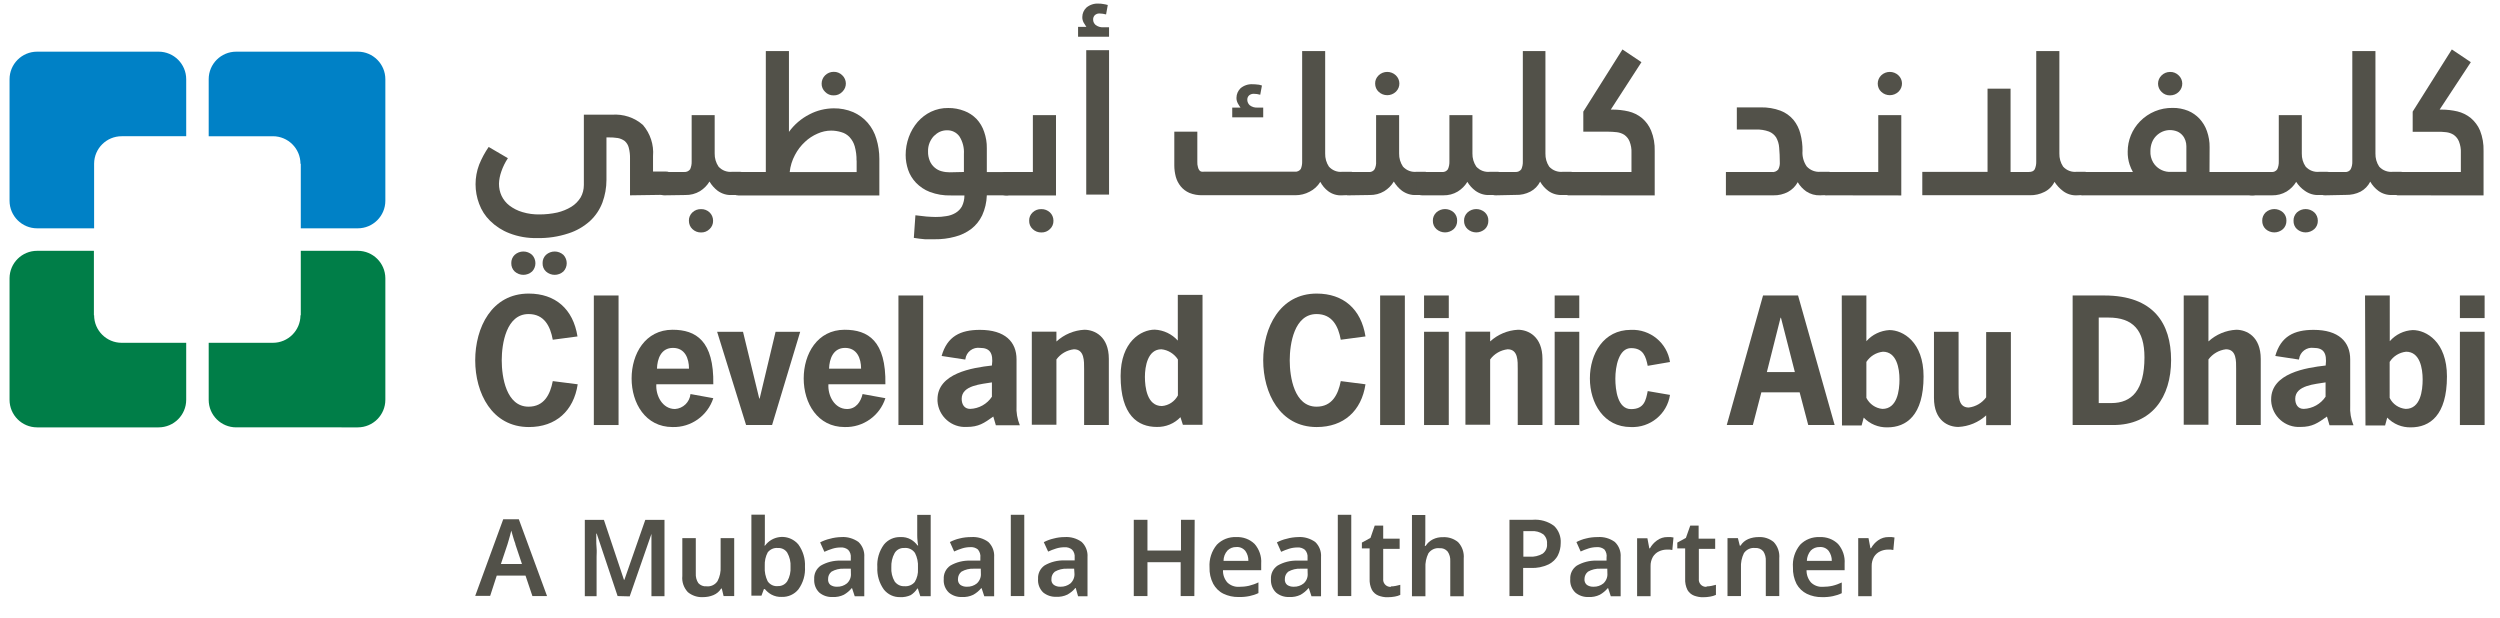 <?xml version="1.0" encoding="utf-8"?>
<!-- Generator: Adobe Illustrator 26.0.2, SVG Export Plug-In . SVG Version: 6.00 Build 0)  -->
<svg version="1.1" id="Layer_1" xmlns="http://www.w3.org/2000/svg" xmlns:xlink="http://www.w3.org/1999/xlink" x="0px" y="0px"
	 viewBox="0 0 235.63 58.28" style="enable-background:new 0 0 235.63 58.28;" xml:space="preserve">
<style type="text/css">
	.st0{fill:#0081C6;}
	.st1{fill:#007E48;}
	.st2{fill:#525149;}
</style>
<g>
	<path class="st0" d="M8.87,15.44v6.08H3.5c-1.43,0-2.6-1.16-2.6-2.6l0,0V7.47c0-1.43,1.16-2.6,2.6-2.6h11.45
		c1.43,0,2.6,1.16,2.6,2.6v5.37h-6.08c-1.43,0-2.59,1.15-2.6,2.58C8.87,15.43,8.87,15.43,8.87,15.44 M28.35,15.44v6.08h5.37
		c1.43,0,2.6-1.16,2.6-2.6v0V7.47c0-1.43-1.16-2.6-2.6-2.6l0,0H22.26c-1.43,0-2.59,1.16-2.59,2.59c0,0,0,0,0,0.01v5.37h6.05
		c1.43,0,2.6,1.16,2.6,2.6"/>
	<path class="st1" d="M28.35,29.72v-6.08h5.37c1.43,0,2.59,1.15,2.6,2.58c0,0,0,0.01,0,0.01v11.45c0,1.43-1.16,2.6-2.6,2.6l0,0
		H22.26c-1.43,0-2.59-1.16-2.59-2.59c0,0,0,0,0-0.01v-5.37h6.05c1.43,0,2.6-1.16,2.6-2.6 M8.85,29.72v-6.08H3.5
		c-1.43,0-2.59,1.15-2.6,2.58c0,0,0,0.01,0,0.01v11.45c0,1.43,1.16,2.6,2.6,2.6c0,0,0,0,0,0h11.45c1.43,0,2.6-1.16,2.6-2.6l0,0
		v-5.37h-6.08c-1.43,0-2.6-1.16-2.6-2.6l0,0"/>
	<path class="st2" d="M54.45,36.22c-0.38,2.51-2.06,4.03-4.6,4.03c-3.49,0-5.06-3.21-5.06-6.29s1.55-6.29,5.04-6.29
		c2.51,0,4.19,1.45,4.6,4.04l-2.33,0.31c-0.23-1.27-0.8-2.42-2.28-2.42c-2.1,0-2.53,2.79-2.53,4.36s0.42,4.37,2.53,4.37
		c1.46,0,2.04-1.15,2.28-2.41L54.45,36.22z"/>
	<rect x="55.97" y="27.85" class="st2" width="2.33" height="12.21"/>
	<path class="st2" d="M64.94,34.75c0-0.98-0.39-1.96-1.51-1.96s-1.48,1.02-1.51,1.96H64.94z M61.86,36.22
		c-0.07,1.06,0.57,2.33,1.76,2.33c0.77-0.05,1.38-0.65,1.46-1.41l2.15,0.39c-0.54,1.66-2.1,2.77-3.84,2.72
		c-2.56,0-3.86-2.26-3.86-4.58s1.29-4.59,3.86-4.59c2.21,0,3.91,1.05,3.84,5.14L61.86,36.22z"/>
	<polygon class="st2" points="72.77,40.06 70.32,40.06 67.59,31.27 70.03,31.27 71.56,37.56 71.6,37.56 73.1,31.27 75.42,31.27 	"/>
	<path class="st2" d="M81.16,34.75c0-0.98-0.39-1.96-1.51-1.96c-1.11,0-1.48,1.02-1.51,1.96H81.16z M78.08,36.22
		c-0.07,1.06,0.57,2.33,1.76,2.33c0.83,0,1.29-0.68,1.46-1.41l2.15,0.39c-0.53,1.66-2.1,2.77-3.84,2.72c-2.56,0-3.86-2.26-3.86-4.58
		s1.29-4.59,3.86-4.59c2.21,0,3.91,1.05,3.84,5.14L78.08,36.22z"/>
	<rect x="84.68" y="27.85" class="st2" width="2.33" height="12.21"/>
	<path class="st2" d="M93.49,36.04c-0.96,0.17-2.85,0.26-2.85,1.55c0,0.52,0.25,0.95,0.8,0.95c0.83-0.03,1.6-0.46,2.05-1.15V36.04z
		 M93.62,39.26c-0.87,0.62-1.38,0.98-2.5,0.98c-1.43,0.09-2.67-1-2.76-2.44c0-0.05,0-0.11,0-0.16c0-2.46,3.27-2.98,5.13-3.19
		c0.16-1.23-0.25-1.66-1.11-1.66c-0.67-0.1-1.3,0.37-1.39,1.05c0,0.02,0,0.03-0.01,0.05l-2.23-0.34c0.52-1.85,1.77-2.46,3.61-2.46
		c2.37,0,3.45,1.13,3.45,2.78v4.36c-0.04,0.63,0.07,1.26,0.31,1.85h-2.26L93.62,39.26z"/>
	<path class="st2" d="M99.58,32.18c0.72-0.66,1.65-1.05,2.62-1.1c0.96,0,2.31,0.62,2.31,2.75v6.23h-2.33v-5.29
		c0-0.71,0.04-1.85-0.96-1.85c-0.66,0.08-1.26,0.42-1.65,0.96v6.15h-2.32v-8.77h2.32V32.18z"/>
	<path class="st2" d="M109.46,32.92c-1.29,0-1.55,1.63-1.55,2.6c0,0.97,0.2,2.75,1.6,2.75c0.64-0.05,1.21-0.43,1.51-1v-3.39
		C110.67,33.34,110.09,32.98,109.46,32.92 M111.26,39.32c-0.58,0.61-1.39,0.94-2.23,0.92c-1.78,0-3.41-1.09-3.41-4.8
		c0-3.25,1.94-4.37,3.22-4.37c0.83,0.04,1.61,0.41,2.17,1.03v-4.31h2.33v12.25h-1.85L111.26,39.32z"/>
	<path class="st2" d="M128.7,36.22c-0.38,2.51-2.05,4.03-4.6,4.03c-3.48,0-5.04-3.22-5.04-6.29s1.56-6.29,5.04-6.29
		c2.51,0,4.19,1.45,4.6,4.04l-2.33,0.31c-0.23-1.27-0.8-2.42-2.28-2.42c-2.1,0-2.53,2.79-2.53,4.36c0,1.57,0.42,4.37,2.53,4.37
		c1.46,0,2.04-1.15,2.28-2.41L128.7,36.22z"/>
	<rect x="130.08" y="27.85" class="st2" width="2.33" height="12.21"/>
	<path class="st2" d="M136.55,40.06h-2.33v-8.79h2.33V40.06z M136.55,29.98h-2.33v-2.13h2.33V29.98z"/>
	<path class="st2" d="M140.45,32.18c0.72-0.66,1.65-1.05,2.62-1.1c0.96,0,2.31,0.62,2.31,2.75v6.23h-2.33v-5.29
		c0-0.71,0.05-1.85-0.95-1.85c-0.66,0.08-1.26,0.42-1.65,0.96v6.15h-2.33v-8.77h2.33V32.18z"/>
	<path class="st2" d="M148.85,40.06h-2.32v-8.79h2.32V40.06z M148.85,29.98h-2.32v-2.13h2.32V29.98z"/>
	<path class="st2" d="M157.4,37.22c-0.27,1.81-1.87,3.11-3.69,3.03c-2.56,0-3.86-2.26-3.86-4.58c0-2.33,1.29-4.58,3.86-4.58
		c1.83-0.08,3.42,1.23,3.69,3.03l-2.1,0.36c-0.17-0.83-0.39-1.67-1.57-1.67c-1.17,0-1.48,1.77-1.48,2.87c0,1.09,0.22,2.88,1.48,2.88
		c1.25,0,1.4-0.85,1.57-1.7L157.4,37.22z"/>
	<path class="st2" d="M167.86,29.95h-0.04l-1.29,5.12h2.64L167.86,29.95z M172.92,40.06h-2.49l-0.81-3.08h-3.61l-0.8,3.08h-2.46
		l3.42-12.21h3.3L172.92,40.06z"/>
	<path class="st2" d="M175.91,37.5c0.29,0.58,0.86,0.98,1.51,1.04c1.4,0,1.61-1.73,1.61-2.78s-0.27-2.61-1.56-2.61
		c-0.64,0.07-1.21,0.42-1.56,0.96V37.5z M173.59,27.85h2.32v4.31c0.55-0.63,1.34-1,2.17-1.05c1.27,0,3.22,1.11,3.22,4.37
		c0,3.69-1.64,4.8-3.41,4.8c-0.84,0.02-1.65-0.31-2.23-0.92l-0.2,0.74h-1.85L173.59,27.85z"/>
	<path class="st2" d="M187.2,39.15c-0.72,0.66-1.65,1.04-2.62,1.09c-0.95,0-2.3-0.58-2.3-2.74v-6.23h2.32v5.29
		c0,0.71-0.05,1.85,0.96,1.85c0.66-0.08,1.25-0.43,1.64-0.96v-6.15h2.33v8.77h-2.33V39.15z"/>
	<path class="st2" d="M199,37.99c1.94,0,3.12-1.23,3.12-4.31c0-2.56-1.09-3.75-3.39-3.75h-0.92v8.06H199z M198.33,27.85
		c4.65,0,6.3,2.63,6.3,6.1s-1.81,6.11-5.45,6.11h-3.83V27.85L198.33,27.85z"/>
	<path class="st2" d="M208.15,32.18c0.72-0.66,1.65-1.05,2.62-1.1c0.96,0,2.31,0.62,2.31,2.75v6.23h-2.32v-5.29
		c0-0.71,0.05-1.85-0.96-1.85c-0.66,0.08-1.26,0.43-1.65,0.96v6.15h-2.33V27.85h2.33L208.15,32.18z"/>
	<path class="st2" d="M219.19,36.04c-0.96,0.17-2.86,0.26-2.86,1.55c0,0.52,0.25,0.95,0.8,0.95c0.83-0.03,1.6-0.46,2.06-1.15V36.04z
		 M219.32,39.26c-0.87,0.62-1.38,0.98-2.5,0.98c-1.44,0.08-2.67-1.01-2.76-2.45c0-0.05,0-0.1,0-0.15c0-2.46,3.27-2.98,5.14-3.19
		c0.15-1.23-0.25-1.66-1.12-1.66c-0.67-0.1-1.3,0.37-1.39,1.05c0,0.02,0,0.03-0.01,0.05l-2.23-0.34c0.52-1.85,1.77-2.46,3.61-2.46
		c2.37,0,3.45,1.13,3.45,2.78v4.36c-0.04,0.63,0.07,1.26,0.31,1.85h-2.26L219.32,39.26z"/>
	<path class="st2" d="M225.23,37.5c0.28,0.59,0.86,0.98,1.51,1.04c1.4,0,1.6-1.73,1.6-2.78s-0.26-2.61-1.56-2.61
		c-0.64,0.07-1.21,0.42-1.55,0.96L225.23,37.5z M222.91,27.85h2.33v4.31c0.55-0.63,1.33-1.01,2.17-1.05c1.27,0,3.22,1.11,3.22,4.37
		c0,3.69-1.63,4.8-3.4,4.8c-0.84,0.02-1.65-0.31-2.23-0.92l-0.2,0.74h-1.85L222.91,27.85z"/>
	<path class="st2" d="M234.18,40.06h-2.33v-8.79h2.33V40.06z M234.18,29.98h-2.33v-2.13h2.33V29.98z"/>
	<path class="st2" d="M51.14,24.8c-0.01-0.29,0.11-0.58,0.32-0.78c0.47-0.42,1.17-0.42,1.64,0c0.42,0.44,0.42,1.14,0,1.57
		c-0.47,0.42-1.17,0.42-1.64,0C51.24,25.39,51.13,25.1,51.14,24.8 M48.19,24.8c-0.01-0.29,0.11-0.58,0.32-0.78
		c0.47-0.42,1.17-0.42,1.64,0c0.42,0.44,0.42,1.14,0,1.57c-0.47,0.42-1.17,0.42-1.64,0C48.3,25.39,48.18,25.1,48.19,24.8
		 M59.38,18.41v-3.46c0.01-0.35-0.03-0.7-0.12-1.04c-0.06-0.24-0.19-0.45-0.38-0.62c-0.19-0.14-0.42-0.24-0.65-0.28
		c-0.3-0.04-0.6-0.07-0.9-0.06h-0.17v4.01c0,0.73-0.13,1.45-0.38,2.13c-0.25,0.66-0.65,1.26-1.17,1.74
		c-0.59,0.53-1.28,0.93-2.04,1.17c-0.94,0.31-1.93,0.46-2.93,0.44c-0.9,0.02-1.8-0.13-2.64-0.46c-0.68-0.26-1.29-0.66-1.81-1.17
		c-0.46-0.45-0.81-1-1.03-1.6c-0.45-1.19-0.45-2.5,0-3.69c0.24-0.59,0.54-1.15,0.9-1.67l1.81,1.06c-0.26,0.39-0.47,0.82-0.62,1.26
		c-0.13,0.37-0.21,0.76-0.22,1.15c0,0.4,0.08,0.79,0.25,1.15c0.17,0.35,0.42,0.66,0.73,0.9c0.37,0.28,0.78,0.49,1.23,0.62
		c0.53,0.16,1.07,0.23,1.62,0.22c0.56,0,1.12-0.06,1.67-0.18c0.46-0.11,0.91-0.29,1.32-0.54c0.36-0.22,0.65-0.52,0.87-0.87
		c0.21-0.36,0.31-0.77,0.31-1.19v-6.62h2.64c1.07-0.08,2.13,0.26,2.93,0.97c0.69,0.81,1.04,1.86,0.95,2.93v1.46h1.23
		c0.15-0.01,0.29,0.04,0.39,0.15c0.08,0.1,0.13,0.23,0.12,0.36v1.16c-0.01,0.12-0.05,0.24-0.12,0.34c-0.09,0.13-0.23,0.2-0.39,0.18
		L59.38,18.41z"/>
	<path class="st2" d="M64.93,20.8c-0.01-0.29,0.11-0.57,0.33-0.78c0.22-0.21,0.52-0.32,0.82-0.31c0.3-0.01,0.59,0.11,0.8,0.31
		c0.21,0.2,0.33,0.48,0.33,0.78c0.01,0.3-0.11,0.59-0.33,0.79c-0.21,0.21-0.5,0.33-0.8,0.32c-0.31,0.01-0.6-0.11-0.82-0.32
		C65.04,21.39,64.93,21.1,64.93,20.8 M62.63,18.41c-0.22,0-0.36-0.05-0.42-0.15c-0.06-0.1-0.09-0.22-0.09-0.34V16.8
		c0-0.14,0.04-0.28,0.12-0.4c0.09-0.13,0.24-0.2,0.39-0.19h1.85c0.22,0.02,0.44-0.08,0.57-0.26c0.1-0.23,0.15-0.48,0.14-0.73v-4.37
		h2.17v3.62c-0.01,0.44,0.12,0.87,0.36,1.23c0.33,0.37,0.82,0.55,1.31,0.49h0.66c0.22,0,0.36,0.05,0.42,0.15
		c0.07,0.11,0.1,0.23,0.1,0.36v1.16c-0.01,0.12-0.05,0.24-0.12,0.34c-0.09,0.13-0.24,0.2-0.39,0.18h-0.72
		c-0.48,0.03-0.95-0.12-1.34-0.4c-0.31-0.24-0.57-0.53-0.77-0.87c-0.22,0.37-0.53,0.68-0.9,0.91c-0.42,0.25-0.89,0.37-1.38,0.36
		L62.63,18.41z"/>
	<path class="st2" d="M77.44,7.88c0-0.29,0.12-0.58,0.33-0.78c0.21-0.21,0.5-0.33,0.8-0.33c0.31-0.01,0.6,0.11,0.82,0.33
		c0.43,0.41,0.45,1.09,0.03,1.52c-0.01,0.01-0.02,0.02-0.03,0.03C79.17,8.88,78.88,9,78.57,8.99c-0.3,0.01-0.59-0.11-0.8-0.33
		C77.56,8.46,77.43,8.18,77.44,7.88 M80.73,15.13c0.01-0.45-0.05-0.9-0.17-1.34c-0.09-0.32-0.26-0.62-0.49-0.87
		c-0.21-0.22-0.47-0.38-0.76-0.46c-0.32-0.1-0.65-0.15-0.98-0.15c-0.44,0-0.87,0.1-1.27,0.28c-0.44,0.19-0.84,0.45-1.19,0.78
		c-0.38,0.35-0.7,0.77-0.94,1.23c-0.27,0.5-0.44,1.05-0.5,1.62h6.31V15.13z M69.57,18.41c-0.15,0.02-0.3-0.04-0.41-0.15
		c-0.07-0.1-0.11-0.22-0.11-0.34V16.8c0-0.14,0.04-0.28,0.12-0.4c0.09-0.13,0.24-0.2,0.39-0.19h2.62V4.81h2.18v7.62
		c0.5-0.69,1.16-1.26,1.93-1.65c0.7-0.37,1.48-0.56,2.28-0.57c0.63-0.01,1.26,0.11,1.85,0.36c0.52,0.23,0.99,0.57,1.36,1
		c0.38,0.44,0.66,0.96,0.82,1.51c0.19,0.62,0.28,1.26,0.28,1.9v3.44H69.57z"/>
	<path class="st2" d="M90.85,16.21v-1.69c0.04-0.58-0.11-1.17-0.42-1.66c-0.27-0.38-0.72-0.6-1.19-0.58c-0.23,0-0.45,0.05-0.66,0.14
		c-0.21,0.1-0.4,0.24-0.56,0.4c-0.17,0.18-0.3,0.39-0.4,0.62c-0.11,0.27-0.16,0.55-0.15,0.84c-0.01,0.31,0.05,0.61,0.17,0.9
		c0.1,0.24,0.26,0.45,0.46,0.62c0.19,0.16,0.41,0.28,0.65,0.34c0.25,0.07,0.51,0.1,0.77,0.1L90.85,16.21z M93.01,18.41
		c-0.02,0.65-0.17,1.3-0.44,1.89c-0.24,0.5-0.59,0.94-1.03,1.28c-0.46,0.34-0.97,0.59-1.53,0.73c-0.62,0.17-1.27,0.25-1.91,0.24
		c-0.3,0-0.62,0-0.92,0c-0.35-0.03-0.7-0.07-1.05-0.13l0.15-2.13c0.37,0.05,0.71,0.09,1.05,0.12c0.33,0.02,0.62,0.04,0.86,0.04
		c0.34,0,0.67-0.02,1-0.08c0.3-0.04,0.59-0.14,0.85-0.29c0.26-0.15,0.47-0.36,0.62-0.62c0.16-0.32,0.24-0.68,0.24-1.04h-1.27
		c-0.68,0.02-1.35-0.09-1.99-0.33c-0.5-0.19-0.94-0.49-1.31-0.87C86,16.87,85.74,16.45,85.59,16c-0.15-0.45-0.23-0.92-0.23-1.39
		c0-0.58,0.1-1.15,0.3-1.7c0.19-0.52,0.47-1,0.83-1.42c0.35-0.4,0.78-0.73,1.26-0.96c0.51-0.24,1.06-0.36,1.62-0.35
		c0.52-0.01,1.04,0.09,1.53,0.28c0.43,0.16,0.81,0.42,1.13,0.74c0.33,0.35,0.58,0.77,0.73,1.23c0.17,0.49,0.26,1.01,0.25,1.53v2.26
		h1.85c0.15-0.02,0.31,0.04,0.41,0.15c0.08,0.1,0.12,0.23,0.12,0.36v1.16c-0.01,0.12-0.05,0.24-0.12,0.34
		c-0.09,0.13-0.25,0.2-0.41,0.18L93.01,18.41z"/>
	<path class="st2" d="M97,20.8c-0.01-0.29,0.11-0.58,0.33-0.78c0.22-0.21,0.51-0.32,0.82-0.31c0.3-0.01,0.59,0.11,0.81,0.31
		c0.21,0.2,0.33,0.48,0.33,0.78c0.01,0.3-0.11,0.59-0.33,0.79c-0.21,0.21-0.5,0.33-0.81,0.32c-0.3,0.01-0.6-0.11-0.82-0.32
		C97.11,21.39,96.99,21.1,97,20.8 M94.75,18.41c-0.14,0.01-0.28-0.04-0.38-0.15c-0.07-0.1-0.11-0.22-0.12-0.34V16.8
		c0-0.14,0.05-0.28,0.13-0.4c0.08-0.13,0.22-0.2,0.37-0.19h2.6v-5.36h2.18v7.57H94.75z"/>
	<path class="st2" d="M102.38,4.73h2.15v13.61h-2.15V4.73z"/>
	<path class="st2" d="M126.49,18.41c-0.47,0.03-0.94-0.11-1.32-0.4c-0.3-0.23-0.55-0.53-0.73-0.87c-0.24,0.4-0.59,0.72-1.01,0.93
		c-0.41,0.22-0.87,0.33-1.33,0.33h-8.77c-0.42,0.01-0.84-0.06-1.23-0.22c-0.32-0.14-0.6-0.35-0.82-0.62
		c-0.21-0.26-0.37-0.57-0.46-0.9c-0.09-0.35-0.14-0.7-0.14-1.06v-3.19h2.17v2.83c-0.01,0.18,0.01,0.35,0.06,0.52
		c0.02,0.11,0.07,0.21,0.14,0.3c0.05,0.06,0.12,0.11,0.2,0.12c0.08,0.01,0.16,0.01,0.25,0h8.53c0.22,0.03,0.44-0.07,0.57-0.25
		c0.1-0.23,0.14-0.49,0.13-0.74V4.81h2.17v9.66c-0.01,0.44,0.11,0.87,0.35,1.23c0.32,0.36,0.8,0.55,1.28,0.49h0.73
		c0.15-0.02,0.3,0.04,0.4,0.15c0.08,0.1,0.12,0.23,0.12,0.36v1.16c-0.01,0.12-0.05,0.24-0.13,0.34c-0.09,0.13-0.23,0.2-0.39,0.18
		L126.49,18.41z"/>
	<path class="st2" d="M129.61,7.88c-0.01-0.29,0.11-0.57,0.33-0.78c0.45-0.43,1.17-0.43,1.62,0c0.43,0.41,0.45,1.09,0.03,1.52
		c-0.01,0.01-0.02,0.02-0.03,0.03c-0.45,0.43-1.17,0.43-1.62,0C129.73,8.46,129.61,8.18,129.61,7.88 M127.15,18.41
		c-0.22,0-0.36-0.05-0.42-0.15c-0.06-0.1-0.09-0.22-0.09-0.34V16.8c0-0.14,0.04-0.28,0.12-0.4c0.08-0.13,0.23-0.2,0.39-0.19H129
		c0.22,0.03,0.44-0.07,0.56-0.26c0.11-0.23,0.16-0.48,0.14-0.73v-4.37h2.17v3.62c-0.01,0.44,0.12,0.87,0.36,1.23
		c0.33,0.37,0.82,0.55,1.31,0.49h0.67c0.16-0.02,0.31,0.04,0.42,0.15c0.06,0.11,0.09,0.23,0.09,0.36v1.16
		c-0.01,0.12-0.05,0.24-0.12,0.34c-0.09,0.13-0.23,0.2-0.39,0.18h-0.73c-0.48,0.03-0.95-0.12-1.34-0.4
		c-0.31-0.24-0.57-0.53-0.77-0.87c-0.22,0.37-0.53,0.68-0.9,0.91c-0.42,0.25-0.89,0.37-1.38,0.36L127.15,18.41z"/>
	<path class="st2" d="M137.99,20.8c-0.01-0.29,0.11-0.57,0.33-0.78c0.47-0.42,1.17-0.42,1.64,0c0.21,0.2,0.33,0.48,0.32,0.78
		c0.01,0.3-0.11,0.59-0.32,0.79c-0.47,0.42-1.17,0.42-1.64,0C138.1,21.39,137.98,21.1,137.99,20.8 M135.05,20.8
		c-0.01-0.29,0.11-0.57,0.33-0.78c0.47-0.42,1.17-0.42,1.64,0c0.21,0.2,0.33,0.48,0.32,0.78c0.01,0.3-0.11,0.59-0.32,0.79
		c-0.47,0.42-1.17,0.42-1.64,0C135.16,21.39,135.04,21.1,135.05,20.8 M134.06,18.41c-0.22,0-0.36-0.05-0.42-0.15
		c-0.06-0.1-0.09-0.22-0.09-0.34V16.8c0-0.14,0.04-0.28,0.12-0.4c0.08-0.13,0.23-0.2,0.39-0.19h1.85c0.22,0.03,0.44-0.08,0.56-0.26
		c0.1-0.23,0.15-0.48,0.14-0.73v-4.37h2.17v3.62c-0.01,0.44,0.12,0.87,0.36,1.23c0.33,0.37,0.82,0.55,1.31,0.49h0.66
		c0.22,0,0.36,0.05,0.42,0.15c0.07,0.11,0.1,0.23,0.1,0.36v1.16c-0.01,0.12-0.05,0.24-0.12,0.34c-0.09,0.13-0.24,0.2-0.39,0.18
		h-0.72c-0.48,0.03-0.95-0.12-1.34-0.4c-0.31-0.23-0.57-0.52-0.76-0.84c-0.22,0.37-0.53,0.68-0.9,0.91
		c-0.41,0.25-0.89,0.37-1.37,0.36H134.06z"/>
	<path class="st2" d="M140.98,18.41c-0.22,0-0.36-0.05-0.42-0.15c-0.06-0.1-0.1-0.22-0.1-0.34V16.8c0-0.14,0.04-0.28,0.12-0.4
		c0.09-0.13,0.24-0.2,0.39-0.19h1.85c0.22,0.02,0.44-0.08,0.57-0.26c0.1-0.23,0.15-0.48,0.14-0.73V4.81h2.13v9.66
		c-0.01,0.44,0.11,0.87,0.35,1.23c0.33,0.37,0.83,0.55,1.32,0.49h0.66c0.22,0,0.35,0.05,0.42,0.15c0.07,0.11,0.1,0.23,0.1,0.36v1.16
		c-0.01,0.12-0.06,0.24-0.13,0.34c-0.09,0.13-0.23,0.2-0.39,0.18h-0.74c-0.47,0.02-0.94-0.11-1.32-0.39
		c-0.31-0.23-0.58-0.53-0.77-0.87c-0.2,0.4-0.52,0.73-0.92,0.94c-0.43,0.22-0.9,0.33-1.38,0.31L140.98,18.41z"/>
	<path class="st2" d="M147.92,18.41c-0.15,0.02-0.3-0.04-0.41-0.15c-0.07-0.1-0.11-0.22-0.11-0.34V16.8c0-0.14,0.04-0.28,0.12-0.4
		c0.09-0.13,0.24-0.2,0.39-0.19h5.86V14.4c0.02-0.37-0.05-0.73-0.18-1.07c-0.1-0.25-0.27-0.46-0.49-0.62
		c-0.22-0.14-0.46-0.22-0.71-0.25c-0.29-0.03-0.57-0.05-0.86-0.05h-2.3v-1.89l3.69-5.86l1.79,1.2l-2.89,4.47h0.19
		c0.5,0,1,0.06,1.48,0.17c0.46,0.11,0.89,0.32,1.26,0.62c0.38,0.32,0.68,0.73,0.87,1.19c0.25,0.61,0.36,1.27,0.34,1.93v4.18
		L147.92,18.41z"/>
	<path class="st2" d="M171.56,18.41c-0.47,0.02-0.93-0.11-1.32-0.37c-0.32-0.23-0.6-0.52-0.8-0.87c-0.21,0.39-0.53,0.71-0.92,0.92
		c-0.42,0.22-0.89,0.33-1.36,0.32h-4.49v-2.2h4.31c0.23,0.04,0.46-0.05,0.62-0.23c0.12-0.22,0.17-0.47,0.15-0.72
		c0-0.45-0.02-0.9-0.06-1.35c-0.02-0.33-0.12-0.66-0.28-0.95c-0.16-0.25-0.4-0.45-0.68-0.56c-0.39-0.14-0.81-0.21-1.23-0.19h-1.8
		v-2.09h2.26c0.63-0.01,1.26,0.09,1.85,0.31c0.48,0.18,0.9,0.48,1.23,0.87c0.31,0.38,0.53,0.83,0.65,1.3
		c0.14,0.53,0.21,1.08,0.2,1.62c-0.04,0.52,0.1,1.04,0.4,1.47c0.33,0.36,0.82,0.55,1.31,0.5h0.68c0.15-0.02,0.3,0.04,0.4,0.15
		c0.08,0.1,0.11,0.23,0.11,0.36v1.16c-0.01,0.12-0.05,0.24-0.12,0.34c-0.09,0.13-0.23,0.2-0.39,0.18L171.56,18.41z"/>
	<path class="st2" d="M176.98,7.88c0-0.29,0.12-0.58,0.33-0.78c0.45-0.43,1.17-0.43,1.62,0c0.43,0.4,0.45,1.07,0.05,1.5
		c-0.02,0.02-0.03,0.04-0.05,0.05c-0.45,0.43-1.17,0.43-1.62,0C177.1,8.46,176.98,8.18,176.98,7.88 M172.15,18.41
		c-0.14,0.01-0.28-0.04-0.38-0.15c-0.08-0.1-0.12-0.22-0.12-0.34V16.8c0-0.14,0.04-0.28,0.12-0.4c0.08-0.13,0.22-0.2,0.37-0.19h4.89
		v-5.36h2.17v7.57L172.15,18.41z"/>
	<path class="st2" d="M195.74,18.41c-0.46,0.02-0.92-0.12-1.29-0.4c-0.32-0.24-0.59-0.53-0.81-0.87c-0.2,0.41-0.54,0.75-0.95,0.95
		c-0.42,0.21-0.88,0.32-1.35,0.31h-10.16v-2.2h6.15V8.36h2.17v7.85h1.71c0.3,0,0.48-0.09,0.57-0.26c0.1-0.23,0.15-0.48,0.14-0.73
		V4.81h2.18v9.66c-0.01,0.44,0.11,0.87,0.35,1.23c0.33,0.37,0.82,0.55,1.3,0.49h0.66c0.16-0.02,0.31,0.04,0.42,0.15
		c0.08,0.1,0.12,0.23,0.11,0.36v1.16c-0.01,0.12-0.05,0.24-0.12,0.34c-0.09,0.13-0.25,0.2-0.41,0.18L195.74,18.41z"/>
	<path class="st2" d="M203.4,7.89c0-0.3,0.12-0.58,0.33-0.78c0.21-0.21,0.5-0.33,0.8-0.33c0.31-0.01,0.6,0.11,0.82,0.33
		c0.43,0.41,0.45,1.09,0.03,1.52c-0.01,0.01-0.02,0.02-0.03,0.03c-0.22,0.22-0.51,0.33-0.82,0.33c-0.3,0.01-0.59-0.11-0.8-0.33
		C203.52,8.46,203.4,8.18,203.4,7.89 M206.07,16.21v-2.43c0-0.18-0.03-0.36-0.09-0.54c-0.06-0.18-0.15-0.34-0.28-0.49
		c-0.13-0.15-0.29-0.27-0.47-0.35c-0.22-0.09-0.46-0.14-0.71-0.14c-0.24,0-0.47,0.05-0.69,0.14c-0.46,0.2-0.82,0.56-1,1.02
		c-0.1,0.26-0.15,0.54-0.15,0.82c-0.02,0.38,0.07,0.75,0.26,1.07c0.31,0.52,0.86,0.85,1.46,0.89H206.07z M208.25,16.21h4.1
		c0.15-0.02,0.3,0.04,0.41,0.15c0.07,0.11,0.11,0.23,0.1,0.36v1.16c-0.01,0.12-0.05,0.24-0.12,0.34c-0.09,0.13-0.23,0.2-0.39,0.19
		h-15.99c-0.15,0.02-0.3-0.03-0.41-0.15c-0.07-0.1-0.1-0.22-0.1-0.34V16.8c0-0.14,0.04-0.28,0.12-0.4c0.08-0.13,0.23-0.2,0.39-0.19
		h4.67c-0.12-0.22-0.23-0.45-0.31-0.7c-0.13-0.4-0.19-0.81-0.18-1.23c0-0.52,0.1-1.04,0.3-1.53c0.2-0.49,0.49-0.93,0.86-1.31
		c0.81-0.83,1.92-1.29,3.08-1.27c0.5-0.01,0.99,0.09,1.45,0.27c0.41,0.17,0.78,0.43,1.08,0.75c0.31,0.34,0.55,0.73,0.7,1.17
		c0.17,0.49,0.26,1,0.25,1.52L208.25,16.21z"/>
	<path class="st2" d="M216.17,20.8c-0.01-0.29,0.11-0.57,0.32-0.78c0.47-0.42,1.17-0.42,1.64,0c0.21,0.2,0.33,0.48,0.33,0.78
		c0.01,0.3-0.11,0.59-0.33,0.79c-0.47,0.42-1.17,0.42-1.64,0C216.27,21.39,216.16,21.1,216.17,20.8 M213.22,20.8
		c-0.01-0.29,0.11-0.57,0.32-0.78c0.47-0.42,1.17-0.42,1.64,0c0.21,0.2,0.33,0.48,0.32,0.78c0.01,0.3-0.11,0.59-0.32,0.79
		c-0.47,0.42-1.17,0.42-1.64,0C213.33,21.39,213.21,21.1,213.22,20.8 M212.23,18.41c-0.22,0-0.36-0.05-0.42-0.15
		c-0.06-0.1-0.1-0.22-0.1-0.34V16.8c0-0.14,0.05-0.28,0.13-0.4c0.08-0.13,0.23-0.2,0.39-0.19h1.85c0.22,0.03,0.44-0.08,0.56-0.26
		c0.1-0.23,0.15-0.48,0.14-0.73v-4.37h2.17v3.62c-0.01,0.44,0.11,0.87,0.36,1.23c0.33,0.37,0.82,0.55,1.31,0.49h0.66
		c0.22,0,0.36,0.05,0.42,0.15c0.07,0.11,0.1,0.23,0.1,0.36v1.16c-0.01,0.12-0.05,0.24-0.12,0.34c-0.09,0.13-0.24,0.2-0.39,0.18
		h-0.72c-0.48,0.03-0.95-0.12-1.34-0.4c-0.32-0.22-0.6-0.51-0.81-0.84c-0.22,0.37-0.53,0.68-0.9,0.91
		c-0.42,0.25-0.89,0.37-1.38,0.36H212.23z"/>
	<path class="st2" d="M219.15,18.41c-0.22,0-0.36-0.05-0.42-0.15c-0.07-0.1-0.1-0.22-0.1-0.34V16.8c0-0.14,0.05-0.28,0.13-0.4
		c0.08-0.13,0.23-0.2,0.39-0.19H221c0.22,0.03,0.44-0.07,0.56-0.26c0.11-0.23,0.16-0.48,0.15-0.73V4.81h2.18v9.66
		c-0.01,0.44,0.11,0.87,0.35,1.23c0.33,0.37,0.83,0.55,1.32,0.49h0.66c0.22,0,0.36,0.05,0.42,0.15c0.07,0.11,0.1,0.23,0.1,0.36v1.16
		c-0.01,0.12-0.05,0.24-0.12,0.34c-0.09,0.13-0.24,0.2-0.39,0.18h-0.74c-0.47,0.02-0.94-0.11-1.32-0.39
		c-0.31-0.23-0.58-0.53-0.77-0.87c-0.2,0.4-0.52,0.73-0.91,0.94c-0.43,0.22-0.91,0.32-1.39,0.31L219.15,18.41z"/>
	<path class="st2" d="M226.08,18.41c-0.15,0.02-0.29-0.04-0.39-0.15c-0.08-0.1-0.12-0.22-0.12-0.34V16.8c0-0.14,0.04-0.28,0.12-0.4
		c0.09-0.13,0.23-0.2,0.39-0.19h5.86V14.4c0.02-0.37-0.05-0.73-0.18-1.07c-0.1-0.25-0.27-0.46-0.49-0.62
		c-0.22-0.14-0.46-0.22-0.71-0.25c-0.29-0.03-0.58-0.05-0.87-0.04h-2.29v-1.9l3.69-5.86l1.79,1.2l-2.94,4.47h0.19
		c0.5,0,1,0.06,1.48,0.17c0.46,0.11,0.89,0.32,1.26,0.62c0.38,0.32,0.69,0.73,0.88,1.19c0.24,0.61,0.35,1.27,0.33,1.93v4.18
		L226.08,18.41z"/>
	<path class="st2" d="M104.25,1.36c-0.2-0.06-0.41-0.08-0.62-0.09c-0.16-0.01-0.31,0.05-0.43,0.15c-0.12,0.11-0.18,0.27-0.17,0.44
		c0,0.19,0.09,0.36,0.23,0.49c0.21,0.16,0.47,0.24,0.73,0.22h0.54v0.89h-2.92V2.53h0.78c-0.09-0.13-0.18-0.27-0.26-0.41
		c-0.08-0.16-0.13-0.34-0.12-0.52c0-0.33,0.14-0.65,0.38-0.88c0.32-0.27,0.74-0.41,1.16-0.38c0.15,0,0.3,0.01,0.44,0.04
		c0.14,0.02,0.28,0.05,0.42,0.09L104.25,1.36z"/>
	<path class="st2" d="M118.78,8.93c-0.2-0.06-0.41-0.09-0.62-0.09c-0.16,0-0.31,0.05-0.43,0.15c-0.12,0.11-0.18,0.27-0.17,0.44
		c0.01,0.19,0.09,0.36,0.23,0.49c0.21,0.16,0.47,0.24,0.73,0.22h0.54v0.92h-2.92v-0.92h0.78c-0.09-0.13-0.18-0.26-0.26-0.41
		c-0.08-0.16-0.13-0.34-0.12-0.52c0-0.33,0.14-0.65,0.38-0.89c0.32-0.27,0.74-0.41,1.16-0.38c0.15,0,0.3,0.01,0.44,0.03
		c0.15,0,0.3,0.06,0.42,0.09L118.78,8.93z"/>
	<path class="st2" d="M50.18,56.18l-0.65-1.93h-2.71l-0.62,1.91h-1.41l2.64-7.22h1.47l2.66,7.24H50.18z M49.2,53.17l-0.62-1.85
		c0-0.09-0.07-0.22-0.12-0.38l-0.15-0.5c-0.05-0.17-0.09-0.31-0.12-0.43c-0.03,0.14-0.07,0.3-0.12,0.47l-0.14,0.49
		c-0.04,0.15-0.08,0.27-0.1,0.34l-0.62,1.85H49.2z"/>
	<path class="st2" d="M58.21,56.18l-1.97-5.89H56.2c0,0.14,0,0.32,0,0.57c0,0.25,0,0.51,0.03,0.8s0,0.55,0,0.8v3.73h-1.11v-7.19h1.8
		l1.89,5.65h0.04l1.97-5.65h1.81v7.19H61.4v-3.77c0-0.23,0-0.48,0-0.75c0-0.27,0-0.53,0-0.78c0-0.25,0-0.44,0-0.57l0,0l-2.05,5.89
		L58.21,56.18z"/>
	<path class="st2" d="M69.2,50.72v5.46h-1l-0.17-0.71h-0.06c-0.17,0.28-0.42,0.49-0.73,0.62c-0.31,0.13-0.64,0.19-0.98,0.19
		c-0.52,0.03-1.03-0.14-1.43-0.47c-0.38-0.41-0.58-0.96-0.52-1.52v-3.57h1.27v3.32c-0.02,0.32,0.06,0.65,0.24,0.92
		c0.19,0.21,0.48,0.33,0.76,0.3c0.41,0.05,0.82-0.14,1.05-0.49c0.22-0.42,0.32-0.9,0.29-1.38v-2.67H69.2z"/>
	<path class="st2" d="M72.09,48.52v1.81c0,0.22,0,0.42,0,0.62s0,0.36-0.04,0.47h0.06c0.66-0.89,1.91-1.08,2.8-0.42
		c0.13,0.09,0.24,0.2,0.34,0.32c0.44,0.61,0.66,1.35,0.62,2.1c0.05,0.76-0.17,1.51-0.62,2.13c-0.38,0.47-0.96,0.73-1.56,0.71
		c-0.34,0.02-0.68-0.06-0.98-0.22c-0.24-0.13-0.45-0.31-0.62-0.52H72l-0.23,0.62h-0.95v-7.63H72.09z M73.32,51.65
		c-0.37-0.04-0.73,0.12-0.96,0.41c-0.21,0.39-0.3,0.83-0.28,1.27v0.11c-0.03,0.46,0.07,0.92,0.27,1.34c0.22,0.33,0.6,0.51,0.99,0.46
		c0.35,0.01,0.68-0.17,0.87-0.47c0.23-0.41,0.33-0.87,0.3-1.34c0.03-0.47-0.08-0.93-0.31-1.34c-0.19-0.29-0.52-0.46-0.87-0.44H73.32
		z"/>
	<path class="st2" d="M79.3,50.62c0.57-0.04,1.14,0.13,1.61,0.46c0.39,0.37,0.59,0.9,0.55,1.43v3.69h-0.9l-0.25-0.76h-0.04
		c-0.2,0.25-0.46,0.46-0.74,0.62c-0.33,0.16-0.7,0.23-1.07,0.21c-0.45,0.02-0.89-0.13-1.23-0.41c-0.35-0.33-0.52-0.8-0.49-1.28
		c-0.03-0.5,0.2-0.98,0.62-1.27c0.57-0.33,1.22-0.49,1.88-0.47h0.95v-0.27c0.03-0.27-0.06-0.55-0.25-0.75
		c-0.2-0.16-0.45-0.24-0.7-0.22c-0.27,0-0.54,0.04-0.79,0.12c-0.26,0.08-0.51,0.18-0.75,0.29l-0.4-0.89
		c0.29-0.15,0.6-0.27,0.92-0.34C78.56,50.68,78.93,50.63,79.3,50.62z M80.19,53.6h-0.66c-0.4-0.02-0.81,0.08-1.16,0.28
		c-0.21,0.17-0.33,0.43-0.32,0.7c-0.02,0.21,0.06,0.42,0.22,0.55c0.18,0.12,0.4,0.18,0.62,0.17c0.34,0.01,0.67-0.1,0.93-0.31
		c0.27-0.24,0.41-0.59,0.38-0.94L80.19,53.6z"/>
	<path class="st2" d="M84.85,56.28c-0.6,0.02-1.16-0.24-1.54-0.71c-0.44-0.61-0.66-1.36-0.62-2.11c-0.05-0.76,0.17-1.51,0.62-2.13
		c0.38-0.47,0.96-0.73,1.56-0.71c0.35-0.02,0.69,0.06,0.99,0.23c0.24,0.14,0.45,0.33,0.62,0.56h0.06c-0.03-0.14-0.05-0.28-0.06-0.42
		c-0.02-0.18-0.03-0.37-0.03-0.55v-1.91h1.27v7.66h-0.98l-0.23-0.72h-0.05c-0.16,0.25-0.37,0.46-0.62,0.62
		C85.53,56.23,85.19,56.3,84.85,56.28z M85.23,55.25c0.38,0.04,0.75-0.11,0.99-0.4c0.22-0.37,0.33-0.8,0.3-1.23v-0.16
		c0.03-0.46-0.07-0.93-0.28-1.34c-0.23-0.34-0.63-0.52-1.03-0.47c-0.36-0.02-0.71,0.17-0.89,0.48c-0.23,0.41-0.33,0.88-0.31,1.35
		c-0.03,0.46,0.08,0.92,0.31,1.32C84.53,55.09,84.87,55.27,85.23,55.25z"/>
	<path class="st2" d="M91.54,50.62c0.57-0.04,1.14,0.12,1.61,0.46c0.39,0.37,0.59,0.9,0.55,1.43v3.69h-0.93l-0.25-0.76h-0.04
		c-0.21,0.25-0.46,0.46-0.75,0.62c-0.33,0.16-0.7,0.23-1.06,0.21c-0.45,0.02-0.89-0.13-1.23-0.41c-0.35-0.33-0.53-0.8-0.49-1.28
		c-0.03-0.5,0.2-0.98,0.62-1.27c0.57-0.33,1.22-0.49,1.88-0.47h0.95v-0.27c0.04-0.28-0.05-0.56-0.23-0.78
		c-0.2-0.16-0.45-0.24-0.7-0.22c-0.27,0-0.54,0.04-0.79,0.12c-0.26,0.08-0.51,0.18-0.75,0.29l-0.4-0.89
		c0.29-0.15,0.6-0.27,0.92-0.34C90.79,50.66,91.16,50.62,91.54,50.62z M92.44,53.6h-0.66c-0.4-0.02-0.81,0.08-1.16,0.28
		c-0.21,0.17-0.33,0.42-0.33,0.7c-0.02,0.21,0.07,0.42,0.23,0.55c0.18,0.12,0.4,0.18,0.62,0.17c0.34,0.01,0.67-0.1,0.93-0.31
		c0.26-0.24,0.41-0.59,0.38-0.94L92.44,53.6z"/>
	<path class="st2" d="M96.54,56.18h-1.27v-7.66h1.27V56.18z"/>
	<path class="st2" d="M100.34,50.62c0.57-0.04,1.14,0.12,1.61,0.46c0.39,0.37,0.59,0.9,0.55,1.43v3.69h-0.89l-0.22-0.78h-0.04
		c-0.2,0.26-0.46,0.46-0.74,0.62c-0.33,0.16-0.7,0.23-1.06,0.21c-0.45,0.02-0.88-0.13-1.23-0.41c-0.34-0.33-0.52-0.8-0.48-1.28
		c-0.03-0.5,0.2-0.98,0.62-1.27c0.57-0.33,1.22-0.49,1.88-0.47h0.95v-0.27c0.03-0.27-0.06-0.55-0.25-0.75
		c-0.2-0.16-0.45-0.24-0.71-0.22c-0.27,0-0.53,0.04-0.79,0.12c-0.26,0.08-0.51,0.18-0.75,0.29l-0.41-0.89
		c0.29-0.15,0.6-0.27,0.92-0.34C99.63,50.67,99.98,50.62,100.34,50.62z M101.24,53.6h-0.66c-0.41-0.02-0.81,0.08-1.16,0.28
		c-0.21,0.17-0.33,0.43-0.32,0.7c-0.03,0.21,0.06,0.42,0.23,0.55c0.18,0.12,0.4,0.18,0.62,0.17c0.34,0.01,0.67-0.1,0.94-0.31
		c0.26-0.24,0.41-0.59,0.38-0.94L101.24,53.6z"/>
	<path class="st2" d="M112.57,56.18h-1.29v-3.19h-3.13v3.19h-1.29v-7.19h1.29v2.9h3.16v-2.9h1.29L112.57,56.18z"/>
	<path class="st2" d="M116.52,50.62c0.64-0.03,1.27,0.2,1.73,0.65c0.44,0.51,0.67,1.17,0.62,1.85v0.62h-3.6
		c-0.02,0.42,0.13,0.84,0.41,1.16c0.29,0.28,0.69,0.43,1.09,0.41c0.32,0,0.64-0.03,0.95-0.1c0.31-0.08,0.61-0.18,0.89-0.32v1.01
		c-0.27,0.13-0.55,0.22-0.84,0.28c-0.34,0.07-0.69,0.1-1.04,0.09c-0.49,0.01-0.98-0.1-1.42-0.31c-0.41-0.2-0.74-0.53-0.96-0.93
		c-0.25-0.48-0.37-1.02-0.35-1.56c-0.05-0.77,0.2-1.54,0.69-2.13C115.17,50.85,115.83,50.59,116.52,50.62z M116.52,51.56
		c-0.31-0.01-0.61,0.11-0.83,0.33c-0.24,0.27-0.37,0.61-0.37,0.97h2.34c0.01-0.33-0.09-0.66-0.28-0.93
		C117.17,51.67,116.85,51.53,116.52,51.56z"/>
	<path class="st2" d="M122.35,50.62c0.57-0.04,1.14,0.13,1.61,0.46c0.39,0.37,0.59,0.9,0.55,1.43v3.69h-0.9l-0.25-0.76h-0.04
		c-0.2,0.25-0.46,0.46-0.74,0.62c-0.33,0.16-0.7,0.23-1.07,0.21c-0.45,0.02-0.89-0.13-1.23-0.41c-0.35-0.33-0.52-0.8-0.49-1.28
		c-0.03-0.5,0.2-0.98,0.62-1.27c0.57-0.33,1.22-0.49,1.88-0.47h0.95v-0.27c0.03-0.27-0.06-0.55-0.25-0.75
		c-0.2-0.16-0.45-0.24-0.7-0.22c-0.27,0-0.54,0.04-0.79,0.12c-0.26,0.08-0.51,0.18-0.75,0.29l-0.4-0.89
		c0.29-0.15,0.6-0.27,0.92-0.34C121.61,50.68,121.98,50.63,122.35,50.62z M123.24,53.6h-0.66c-0.4-0.02-0.81,0.08-1.16,0.28
		c-0.21,0.17-0.33,0.43-0.32,0.7c-0.02,0.21,0.06,0.42,0.22,0.55c0.18,0.12,0.4,0.18,0.62,0.17c0.34,0.01,0.67-0.1,0.93-0.31
		c0.27-0.24,0.41-0.59,0.38-0.94L123.24,53.6z"/>
	<path class="st2" d="M127.36,56.18h-1.27v-7.66h1.27V56.18z"/>
	<path class="st2" d="M131.1,55.27c0.16,0,0.31-0.02,0.46-0.05c0.14-0.03,0.28-0.06,0.42-0.1v0.95c-0.17,0.08-0.34,0.13-0.52,0.16
		c-0.22,0.04-0.45,0.06-0.68,0.06c-0.29,0.01-0.58-0.05-0.85-0.15c-0.26-0.1-0.48-0.29-0.62-0.53c-0.17-0.34-0.24-0.71-0.22-1.08
		v-2.84h-0.73v-0.55l0.81-0.44l0.4-1.16h0.8v1.23h1.55v0.96h-1.55v2.83c-0.04,0.37,0.23,0.71,0.6,0.75c0.04,0,0.08,0.01,0.12,0
		L131.1,55.27z"/>
	<path class="st2" d="M134.34,48.52v1.85c0,0.22,0,0.42,0,0.62s-0.04,0.36-0.05,0.46h0.08c0.17-0.27,0.41-0.48,0.69-0.62
		c0.29-0.14,0.61-0.21,0.93-0.2c0.53-0.03,1.05,0.14,1.45,0.48c0.38,0.41,0.57,0.97,0.52,1.53v3.56h-1.27v-3.3
		c0.02-0.33-0.06-0.65-0.25-0.92c-0.19-0.22-0.47-0.34-0.76-0.31c-0.41-0.05-0.81,0.14-1.05,0.48c-0.21,0.43-0.31,0.91-0.28,1.38
		v2.67h-1.27v-7.66H134.34z"/>
	<path class="st2" d="M144.44,48.99c0.73-0.06,1.45,0.14,2.04,0.58c0.43,0.42,0.66,1.01,0.62,1.62c0,0.4-0.09,0.79-0.26,1.14
		c-0.19,0.38-0.51,0.68-0.89,0.87c-0.52,0.24-1.1,0.36-1.67,0.33h-0.72v2.65h-1.29v-7.19H144.44z M144.36,50.06h-0.78v2.41h0.58
		c0.43,0.03,0.86-0.07,1.23-0.28c0.3-0.22,0.46-0.57,0.42-0.94c0.03-0.33-0.1-0.66-0.35-0.89c-0.33-0.23-0.72-0.33-1.12-0.3
		L144.36,50.06z"/>
	<path class="st2" d="M150.59,50.62c0.57-0.04,1.14,0.12,1.61,0.46c0.39,0.37,0.59,0.9,0.55,1.43v3.69h-0.93l-0.25-0.76h-0.04
		c-0.21,0.25-0.46,0.46-0.75,0.62c-0.33,0.16-0.7,0.23-1.06,0.21c-0.45,0.02-0.89-0.13-1.23-0.41c-0.35-0.33-0.53-0.8-0.49-1.28
		c-0.03-0.5,0.2-0.98,0.62-1.27c0.56-0.32,1.2-0.49,1.85-0.47h0.95v-0.27c0.05-0.28-0.03-0.56-0.2-0.78
		c-0.2-0.16-0.45-0.24-0.7-0.22c-0.27,0-0.54,0.04-0.79,0.12c-0.26,0.08-0.51,0.18-0.75,0.29l-0.4-0.89
		c0.29-0.15,0.6-0.27,0.92-0.34C149.84,50.66,150.21,50.62,150.59,50.62z M151.49,53.6h-0.66c-0.4-0.02-0.81,0.08-1.16,0.28
		c-0.21,0.17-0.33,0.42-0.33,0.7c-0.02,0.21,0.07,0.42,0.23,0.55c0.18,0.12,0.4,0.18,0.62,0.17c0.34,0.01,0.67-0.1,0.93-0.31
		c0.26-0.24,0.41-0.59,0.38-0.94L151.49,53.6z"/>
	<path class="st2" d="M157.18,50.62h0.29l0.26,0.04l-0.11,1.18c-0.09-0.02-0.18-0.03-0.26-0.04h-0.25c-0.26,0-0.52,0.06-0.75,0.17
		c-0.24,0.11-0.43,0.29-0.57,0.51c-0.15,0.27-0.23,0.57-0.22,0.88v2.83h-1.27v-5.46h0.97l0.18,0.95h0.06
		c0.16-0.29,0.39-0.55,0.66-0.74C156.47,50.72,156.82,50.61,157.18,50.62z"/>
	<path class="st2" d="M160.85,55.27c0.16,0,0.31-0.02,0.46-0.05c0.14-0.03,0.28-0.06,0.42-0.1v0.95c-0.17,0.08-0.35,0.13-0.53,0.16
		c-0.22,0.04-0.45,0.06-0.67,0.06c-0.29,0.01-0.58-0.05-0.86-0.15c-0.26-0.1-0.48-0.29-0.62-0.53c-0.17-0.34-0.24-0.71-0.22-1.08
		v-2.84h-0.74v-0.55l0.81-0.44l0.41-1.16h0.79v1.23h1.56v0.96h-1.54v2.83c-0.04,0.38,0.24,0.72,0.62,0.75c0.04,0,0.07,0,0.11,0
		V55.27z"/>
	<path class="st2" d="M165.75,50.62c0.52-0.03,1.03,0.14,1.43,0.47c0.38,0.41,0.57,0.97,0.52,1.53v3.56h-1.27v-3.3
		c0.02-0.33-0.06-0.65-0.24-0.92c-0.19-0.22-0.48-0.34-0.77-0.31c-0.41-0.05-0.81,0.14-1.05,0.48c-0.21,0.43-0.31,0.91-0.28,1.38
		v2.67h-1.27v-5.46h0.98l0.18,0.71h0.07c0.17-0.28,0.42-0.49,0.72-0.62C165.08,50.68,165.41,50.62,165.75,50.62z"/>
	<path class="st2" d="M171.5,50.62c0.65-0.03,1.28,0.2,1.74,0.65c0.44,0.51,0.67,1.17,0.62,1.85v0.62h-3.59
		c-0.01,0.42,0.14,0.84,0.42,1.16c0.29,0.28,0.68,0.43,1.08,0.41c0.32,0,0.64-0.03,0.95-0.1c0.3-0.07,0.59-0.18,0.87-0.31v1.01
		c-0.27,0.13-0.55,0.22-0.84,0.28c-0.34,0.07-0.69,0.1-1.03,0.09c-0.49,0.01-0.98-0.1-1.42-0.31c-0.41-0.2-0.75-0.53-0.97-0.93
		c-0.24-0.48-0.36-1.02-0.34-1.56c-0.06-0.77,0.18-1.53,0.67-2.13C170.14,50.85,170.81,50.59,171.5,50.62z M171.5,51.56
		c-0.31-0.01-0.61,0.11-0.83,0.33c-0.23,0.27-0.36,0.62-0.37,0.97h2.35c0.01-0.33-0.1-0.66-0.29-0.93
		C172.16,51.67,171.83,51.53,171.5,51.56z"/>
	<path class="st2" d="M178.01,50.62h0.29l0.26,0.04l-0.11,1.18c-0.08-0.02-0.16-0.03-0.25-0.04h-0.25c-0.26,0-0.52,0.06-0.75,0.17
		c-0.24,0.11-0.43,0.29-0.57,0.51c-0.15,0.27-0.23,0.57-0.22,0.88v2.83h-1.27v-5.47h0.97l0.18,0.95h0.06
		c0.16-0.29,0.39-0.55,0.66-0.74C177.31,50.72,177.65,50.61,178.01,50.62z"/>
</g>
</svg>
